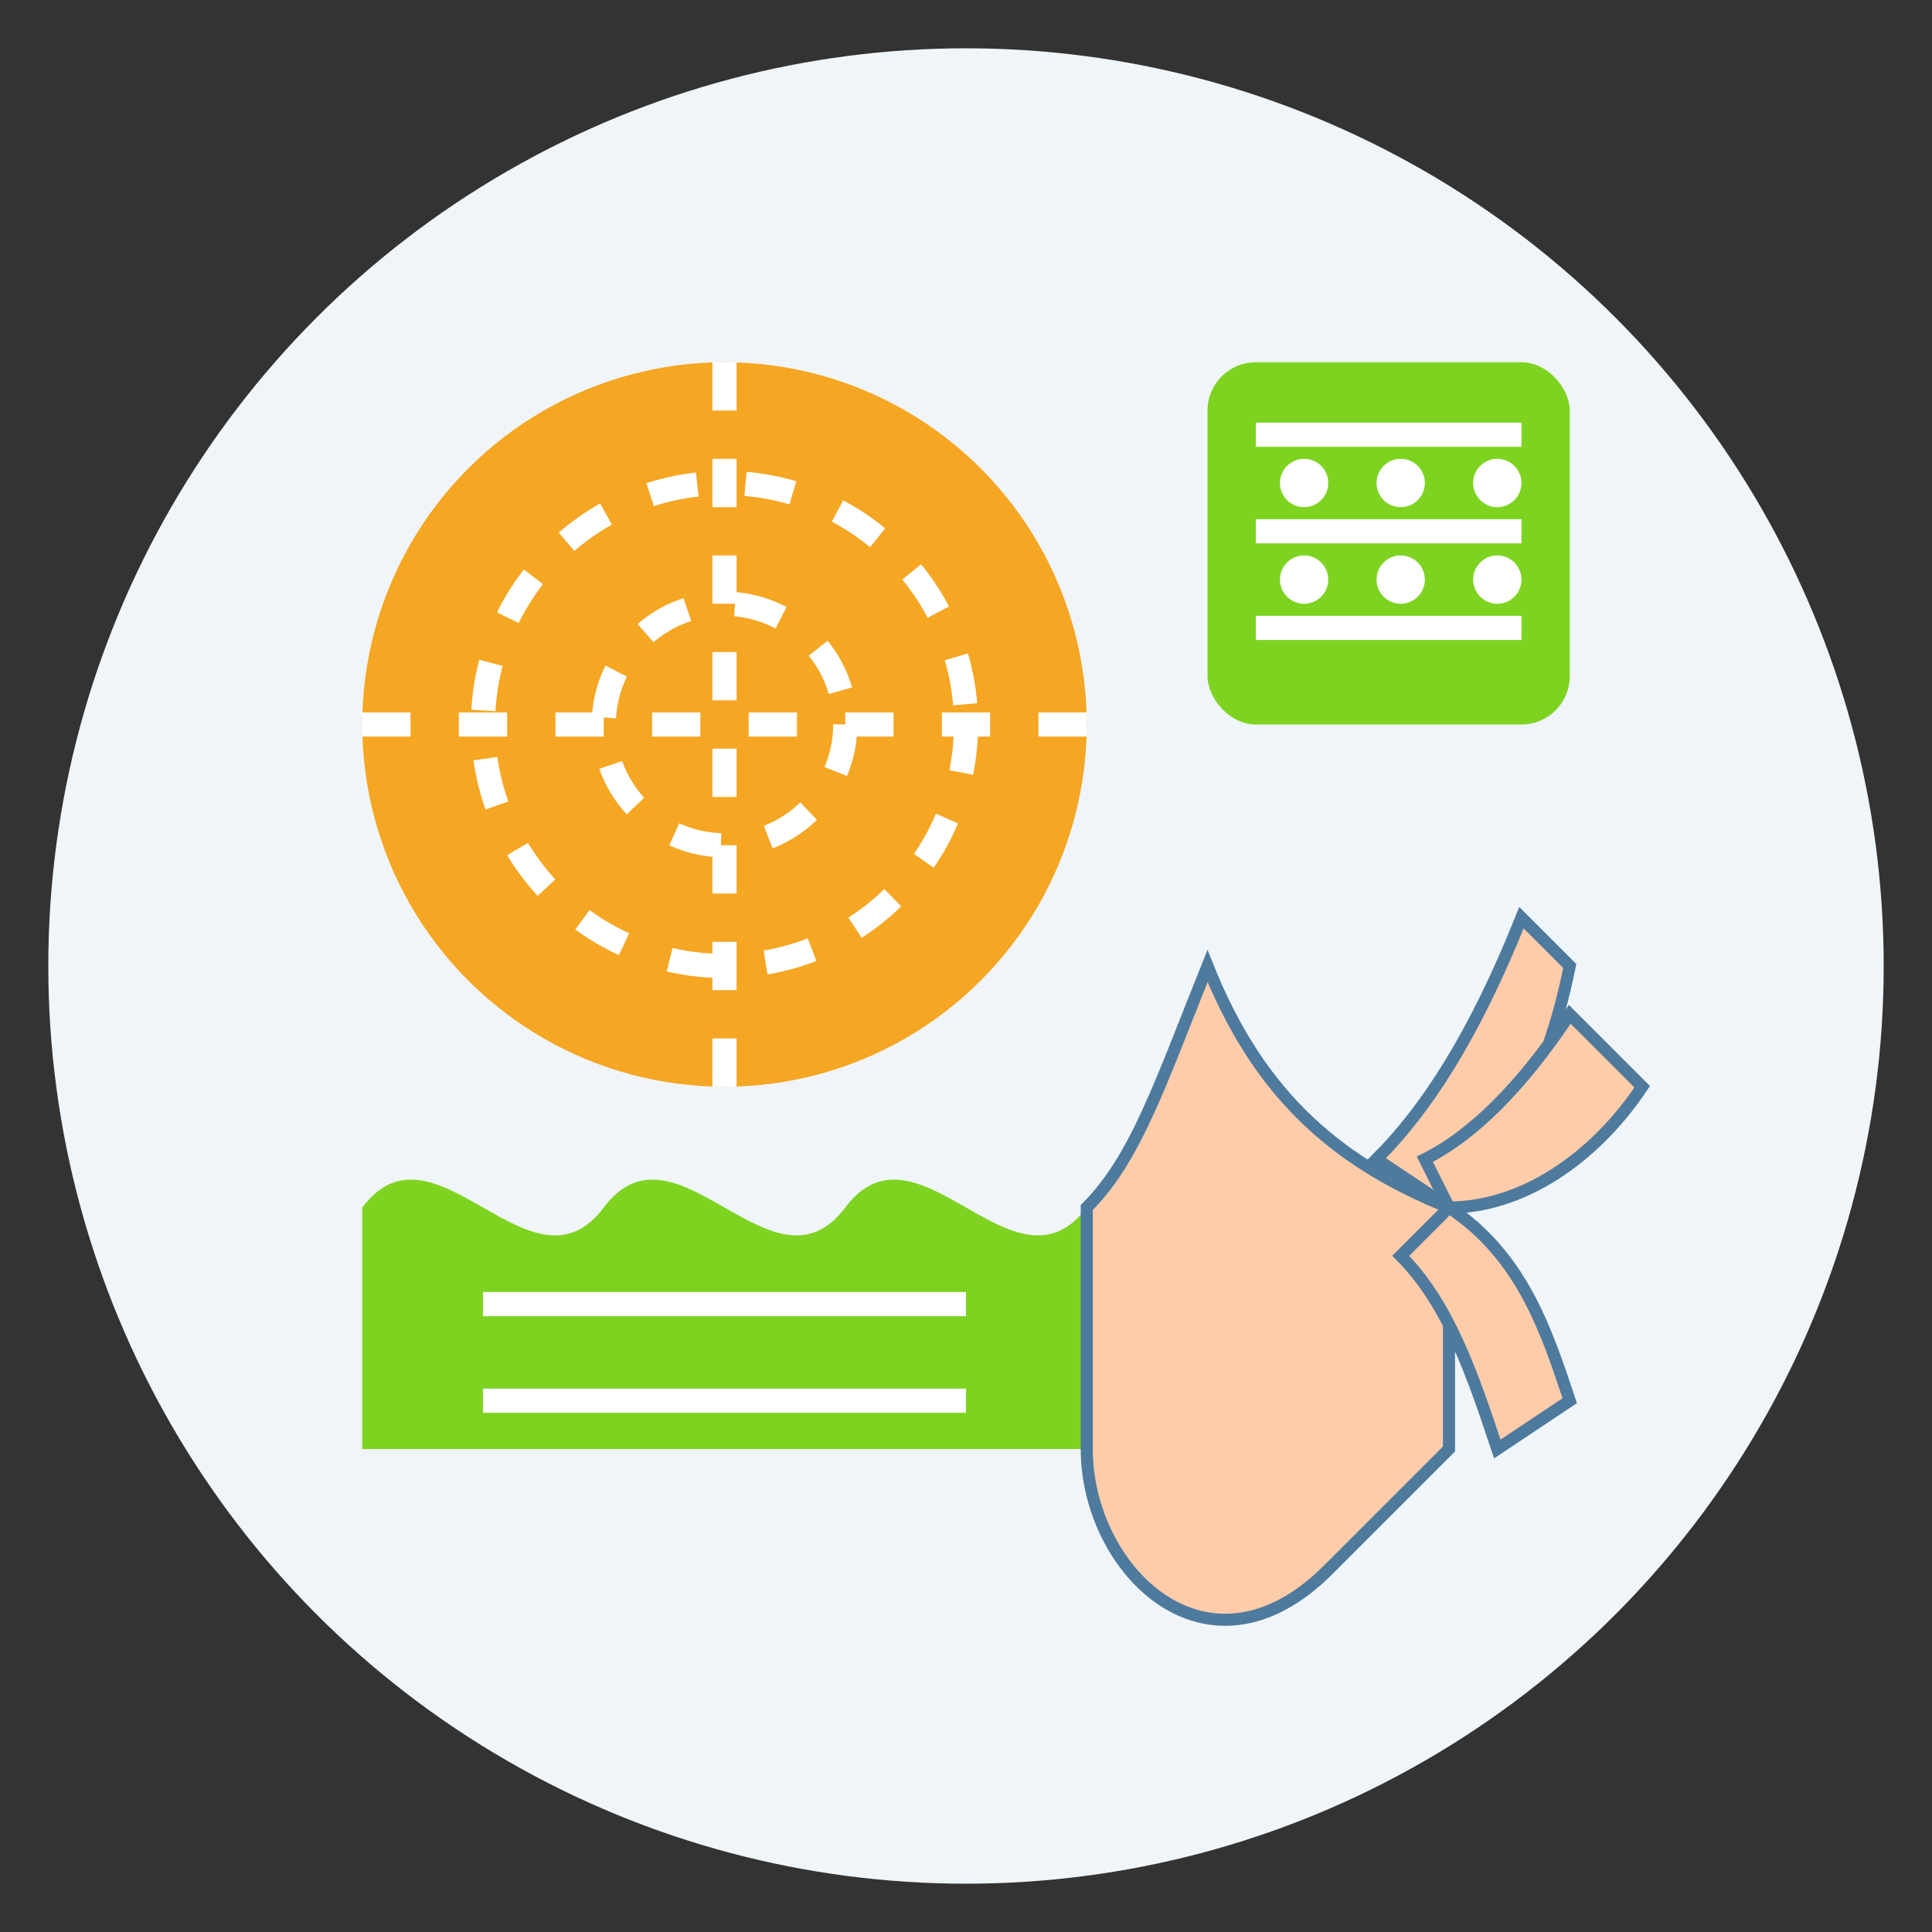 <svg xmlns="http://www.w3.org/2000/svg" width="80" height="80" viewBox="0 0 80 80">
  <rect x="0" y="0" width="80" height="80" fill="#333333" stroke="none"/>
  <style>
    .bg-circle { fill: #f0f5f9; }
    .sensory-ball { fill: #f5a623; }
    .sensory-ball-texture { fill: none; stroke: #ffffff; stroke-width: 1; stroke-dasharray: 2 2; }
    .texture-block { fill: #7ed321; }
    .texture-lines { fill: none; stroke: #ffffff; stroke-width: 1; }
    .texture-dots { fill: #ffffff; }
    .hand { fill: #ffccaa; stroke: #4e7a9e; stroke-width: 0.5; }
    .finger { fill: #ffccaa; stroke: #4e7a9e; stroke-width: 0.5; }
  </style>
  
  <!-- Background Circle -->
  <circle class="bg-circle" cx="40" cy="40" r="38"/>
  
  <!-- Sensory Ball -->
  <circle class="sensory-ball" cx="30" cy="30" r="15"/>
  <circle class="sensory-ball-texture" cx="30" cy="30" r="10"/>
  <circle class="sensory-ball-texture" cx="30" cy="30" r="5"/>
  <path class="sensory-ball-texture" d="M15,30 L45,30 M30,15 L30,45"/>
  
  <!-- Textured Block -->
  <rect class="texture-block" x="50" y="15" width="15" height="15" rx="2"/>
  <path class="texture-lines" d="M52,18 L63,18 M52,22 L63,22 M52,26 L63,26"/>
  <circle class="texture-dots" cx="54" cy="20" r="1"/>
  <circle class="texture-dots" cx="58" cy="20" r="1"/>
  <circle class="texture-dots" cx="62" cy="20" r="1"/>
  <circle class="texture-dots" cx="54" cy="24" r="1"/>
  <circle class="texture-dots" cx="58" cy="24" r="1"/>
  <circle class="texture-dots" cx="62" cy="24" r="1"/>
  
  <!-- Wavy Textured Item -->
  <path class="texture-block" d="M15,50 C18,46 22,54 25,50 C28,46 32,54 35,50 C38,46 42,54 45,50 L45,60 L15,60 Z"/>
  <path class="texture-lines" d="M20,54 L40,54 M20,58 L40,58"/>
  
  <!-- Hand Touching -->
  <path class="hand" d="M60,50 C55,48 52,45 50,40 C48,45 47,48 45,50 L45,60 C45,65 50,70 55,65 L60,60 Z"/>
  <path class="finger" d="M60,50 C62,48 64,45 65,40 L63,38 C61,43 59,46 57,48 Z"/>
  <path class="finger" d="M60,50 C63,50 66,48 68,45 L65,42 C63,45 61,47 59,48 Z"/>
  <path class="finger" d="M60,50 C63,52 64,55 65,58 L62,60 C61,57 60,54 58,52 Z"/>
</svg>
